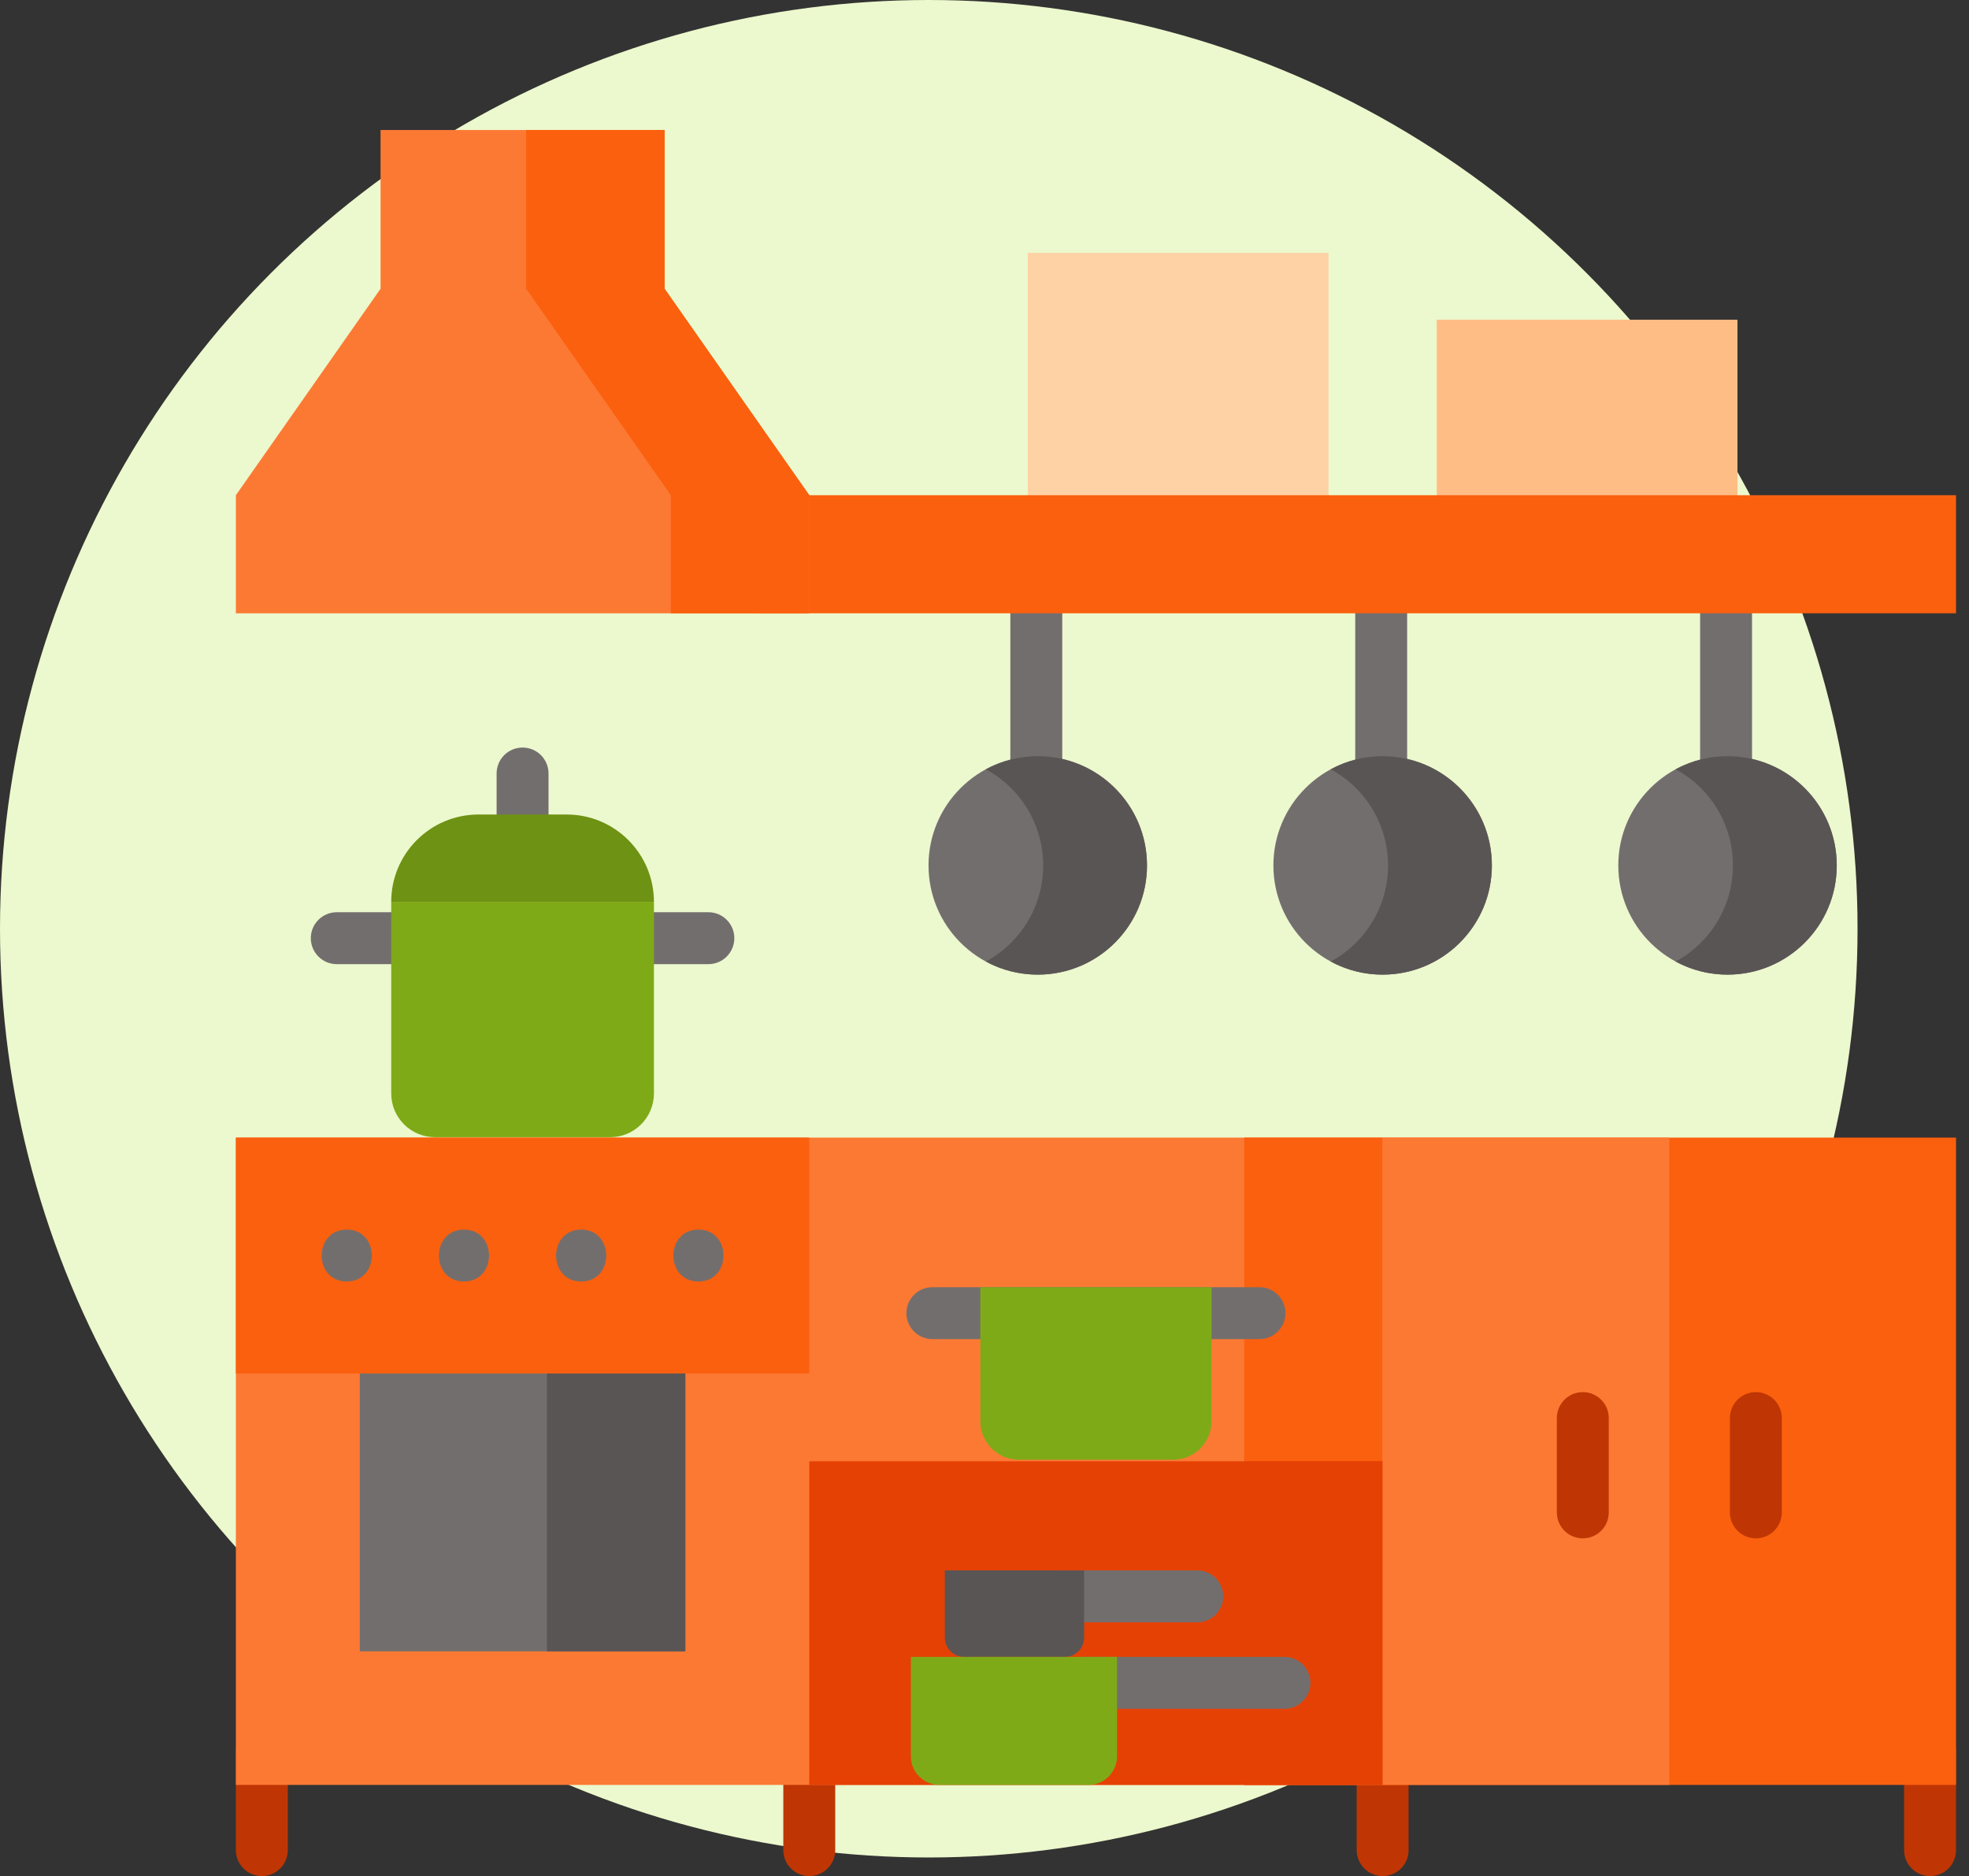 <?xml version="1.0" encoding="UTF-8"?> <svg xmlns="http://www.w3.org/2000/svg" width="106" height="101" viewBox="0 0 106 101" fill="none"><rect x="0" y="0" width="106" height="101" fill="#333333" stroke="none"/> <circle cx="50" cy="50" r="50" fill="#ECF8CD"></circle> <g clip-path="url(#clip0_201_287)"> <path d="M55.788 29.587C55.418 29.587 55.062 29.734 54.8 29.996C54.538 30.258 54.391 30.614 54.391 30.984V42.452C54.391 43.224 55.016 43.85 55.788 43.85C56.56 43.85 57.186 43.224 57.186 42.452V30.984C57.186 30.614 57.038 30.258 56.776 29.996C56.514 29.734 56.159 29.587 55.788 29.587ZM74.355 29.587C73.984 29.587 73.629 29.734 73.367 29.996C73.105 30.258 72.958 30.614 72.958 30.984V42.452C72.958 43.224 73.583 43.85 74.355 43.85C75.127 43.85 75.752 43.224 75.752 42.452V30.984C75.752 30.614 75.605 30.258 75.343 29.996C75.081 29.734 74.726 29.587 74.355 29.587ZM92.922 29.587C92.551 29.587 92.196 29.734 91.934 29.996C91.672 30.258 91.525 30.614 91.525 30.984V42.452C91.525 43.224 92.15 43.85 92.922 43.85C93.694 43.85 94.319 43.224 94.319 42.452V30.984C94.319 30.614 94.172 30.258 93.91 29.996C93.648 29.734 93.293 29.587 92.922 29.587Z" fill="#736E6E"></path> <path d="M55.332 13.614H71.52V28.523H55.332V13.614Z" fill="#FED2A4"></path> <path d="M77.348 17.212H93.536V28.523H77.348V17.212Z" fill="#FFBD86"></path> <path d="M28.133 40.245C27.762 40.245 27.407 40.392 27.144 40.654C26.882 40.916 26.735 41.271 26.735 41.642V46.2C26.735 46.972 27.361 47.598 28.133 47.598C28.904 47.598 29.53 46.972 29.53 46.2V41.642C29.53 41.271 29.383 40.916 29.121 40.654C28.859 40.392 28.503 40.245 28.133 40.245Z" fill="#736E6E"></path> <path d="M14.096 92.832C13.726 92.832 13.37 92.979 13.108 93.241C12.846 93.503 12.699 93.859 12.699 94.23V99.603C12.699 100.374 13.324 101 14.096 101C14.868 101 15.494 100.374 15.494 99.603V94.23C15.494 93.859 15.346 93.503 15.084 93.241C14.822 92.979 14.467 92.832 14.096 92.832ZM43.566 92.832C43.196 92.832 42.84 92.979 42.578 93.241C42.316 93.503 42.169 93.859 42.169 94.23V99.603C42.169 100.374 42.794 101 43.566 101C44.338 101 44.964 100.374 44.964 99.603V94.23C44.964 93.859 44.816 93.503 44.554 93.241C44.292 92.979 43.937 92.832 43.566 92.832ZM74.434 92.832C74.063 92.832 73.708 92.979 73.446 93.241C73.183 93.503 73.036 93.859 73.036 94.23V99.603C73.036 100.374 73.662 101 74.434 101C75.206 101 75.831 100.374 75.831 99.603V94.23C75.831 93.859 75.684 93.503 75.422 93.241C75.16 92.979 74.804 92.832 74.434 92.832ZM103.904 92.832C103.533 92.832 103.178 92.979 102.916 93.241C102.654 93.503 102.506 93.859 102.506 94.23V99.603C102.506 100.374 103.132 101 103.904 101C104.676 101 105.301 100.374 105.301 99.603V94.23C105.301 93.859 105.154 93.503 104.892 93.241C104.63 92.979 104.275 92.832 103.904 92.832Z" fill="#BF3604"></path> <path d="M12.699 61.245H43.566V96.093H12.699V61.245ZM43.566 61.245H74.434V96.093H43.566V61.245Z" fill="#FC7934"></path> <path d="M66.981 61.245H74.434V96.093H66.981V61.245Z" fill="#FB600E"></path> <path d="M74.434 61.245H105.301V96.093H74.434V61.245ZM12.699 61.245H43.566V73.943H12.699V61.245Z" fill="#FB600E"></path> <path d="M19.369 73.943H36.896V88.902H19.369V73.943Z" fill="#736E6E"></path> <path d="M29.443 73.943H36.896V88.902H29.443V73.943Z" fill="#5A5555"></path> <path d="M43.566 78.669H74.434V96.093H43.566V78.669Z" fill="#E64105"></path> <path d="M66.981 78.669H74.434V96.093H66.981V78.669Z" fill="#E64105"></path> <path d="M89.868 61.245V96.093H74.434V61.245H89.868Z" fill="#FC7934"></path> <path d="M40.841 26.66H105.301V33.017H40.841V26.66Z" fill="#FB600E"></path> <path d="M94.526 74.946C94.155 74.946 93.799 75.093 93.537 75.355C93.275 75.617 93.128 75.973 93.128 76.343V81.423C93.128 82.194 93.754 82.82 94.526 82.82C95.297 82.82 95.923 82.194 95.923 81.423V76.343C95.923 75.571 95.297 74.946 94.526 74.946ZM85.209 74.946C84.839 74.946 84.483 75.093 84.221 75.355C83.959 75.617 83.812 75.973 83.812 76.343V81.423C83.812 82.194 84.438 82.82 85.209 82.82C85.981 82.82 86.607 82.194 86.607 81.423V76.343C86.607 75.571 85.981 74.946 85.209 74.946Z" fill="#BF3604"></path> <path d="M35.778 7V15.545L43.566 26.66V33.017H12.699V26.66L20.487 15.545V7H35.778Z" fill="#FC7934"></path> <path d="M35.778 15.545V7H28.325V15.545L36.113 26.66V33.017H43.566V26.66L35.778 15.545Z" fill="#FB600E"></path> <path d="M55.867 52.471C59.115 52.471 61.748 49.839 61.748 46.591C61.748 43.343 59.115 40.71 55.867 40.71C52.619 40.71 49.987 43.343 49.987 46.591C49.987 49.839 52.619 52.471 55.867 52.471Z" fill="#736E6E"></path> <path d="M55.867 40.71C54.891 40.709 53.931 40.951 53.072 41.416C54.91 42.41 56.158 44.355 56.158 46.591C56.158 48.827 54.91 50.771 53.072 51.766C53.931 52.23 54.891 52.473 55.867 52.471C59.115 52.471 61.748 49.839 61.748 46.591C61.748 43.343 59.115 40.71 55.867 40.71Z" fill="#5A5555"></path> <path d="M74.434 52.471C77.681 52.471 80.314 49.839 80.314 46.591C80.314 43.343 77.681 40.71 74.434 40.71C71.186 40.71 68.553 43.343 68.553 46.591C68.553 49.839 71.186 52.471 74.434 52.471Z" fill="#736E6E"></path> <path d="M74.434 40.71C73.458 40.709 72.497 40.951 71.639 41.416C73.476 42.41 74.724 44.355 74.724 46.591C74.724 48.827 73.476 50.771 71.639 51.766C72.497 52.23 73.458 52.473 74.434 52.471C77.681 52.471 80.314 49.839 80.314 46.591C80.314 43.343 77.682 40.71 74.434 40.71Z" fill="#5A5555"></path> <path d="M93.001 52.471C96.248 52.471 98.881 49.839 98.881 46.591C98.881 43.343 96.248 40.71 93.001 40.71C89.753 40.71 87.12 43.343 87.12 46.591C87.12 49.839 89.753 52.471 93.001 52.471Z" fill="#736E6E"></path> <path d="M93.001 40.71C92.025 40.709 91.064 40.951 90.206 41.416C92.043 42.41 93.291 44.355 93.291 46.591C93.291 48.827 92.043 50.771 90.206 51.766C91.064 52.23 92.025 52.473 93.001 52.471C96.248 52.471 98.881 49.839 98.881 46.591C98.881 43.343 96.248 40.71 93.001 40.71Z" fill="#5A5555"></path> <path d="M67.805 69.298H50.195C49.423 69.298 48.797 69.924 48.797 70.695C48.797 71.467 49.423 72.093 50.195 72.093H67.805C68.176 72.093 68.531 71.945 68.793 71.683C69.055 71.421 69.203 71.066 69.203 70.695C69.203 70.325 69.055 69.969 68.793 69.707C68.531 69.445 68.176 69.298 67.805 69.298Z" fill="#736E6E"></path> <path d="M52.776 76.515V69.298H65.225V76.515C65.225 77.66 64.296 78.588 63.151 78.588H54.849C53.704 78.588 52.776 77.66 52.776 76.515Z" fill="#7FAA17"></path> <path d="M38.135 49.111H18.13C17.358 49.111 16.732 49.736 16.732 50.508C16.732 51.28 17.358 51.906 18.13 51.906H38.135C38.907 51.906 39.532 51.28 39.532 50.508C39.532 49.736 38.907 49.111 38.135 49.111Z" fill="#736E6E"></path> <path d="M21.061 58.866V48.551H35.204V58.866C35.204 60.167 34.149 61.222 32.848 61.222H23.417C22.116 61.222 21.061 60.167 21.061 58.866Z" fill="#7FAA17"></path> <path d="M69.149 89.201H58.363C57.592 89.201 56.966 89.827 56.966 90.598C56.966 91.37 57.592 91.996 58.363 91.996H69.149C69.52 91.996 69.875 91.849 70.137 91.587C70.4 91.325 70.547 90.969 70.547 90.598C70.547 90.228 70.4 89.872 70.137 89.61C69.875 89.348 69.52 89.201 69.149 89.201ZM64.456 87.338C65.228 87.338 65.853 86.713 65.853 85.941C65.853 85.169 65.228 84.543 64.456 84.543H57.045C56.273 84.543 55.648 85.169 55.648 85.941C55.648 86.713 56.273 87.338 57.045 87.338H64.456Z" fill="#736E6E"></path> <path d="M50.863 88.162V84.543H58.363V88.162C58.363 88.437 58.254 88.701 58.059 88.897C57.864 89.091 57.599 89.201 57.324 89.201H51.903C51.627 89.201 51.363 89.091 51.168 88.897C50.973 88.702 50.863 88.437 50.863 88.162Z" fill="#5A5555"></path> <path d="M49.037 94.554V89.201H60.135V94.554C60.135 94.962 59.972 95.354 59.684 95.642C59.395 95.931 59.004 96.093 58.596 96.093H50.575C50.167 96.093 49.776 95.93 49.487 95.642C49.199 95.353 49.037 94.962 49.037 94.554Z" fill="#7FAA17"></path> <path d="M18.666 68.991C20.465 68.991 20.467 66.197 18.666 66.197C16.868 66.197 16.865 68.991 18.666 68.991ZM24.977 68.991C26.775 68.991 26.778 66.197 24.977 66.197C23.179 66.197 23.176 68.991 24.977 68.991ZM31.288 68.991C33.086 68.991 33.089 66.197 31.288 66.197C29.49 66.197 29.487 68.991 31.288 68.991ZM37.599 68.991C39.397 68.991 39.4 66.197 37.599 66.197C35.8 66.197 35.798 68.991 37.599 68.991Z" fill="#736E6E"></path> <path d="M21.061 48.551C21.061 45.955 23.166 43.85 25.763 43.85H30.502C33.099 43.85 35.204 45.955 35.204 48.551H21.061Z" fill="#6E9213"></path> </g> <defs> <clipPath id="clip0_201_287"> <rect width="94" height="94" fill="white" transform="translate(12 7)"></rect> </clipPath> </defs> </svg> 